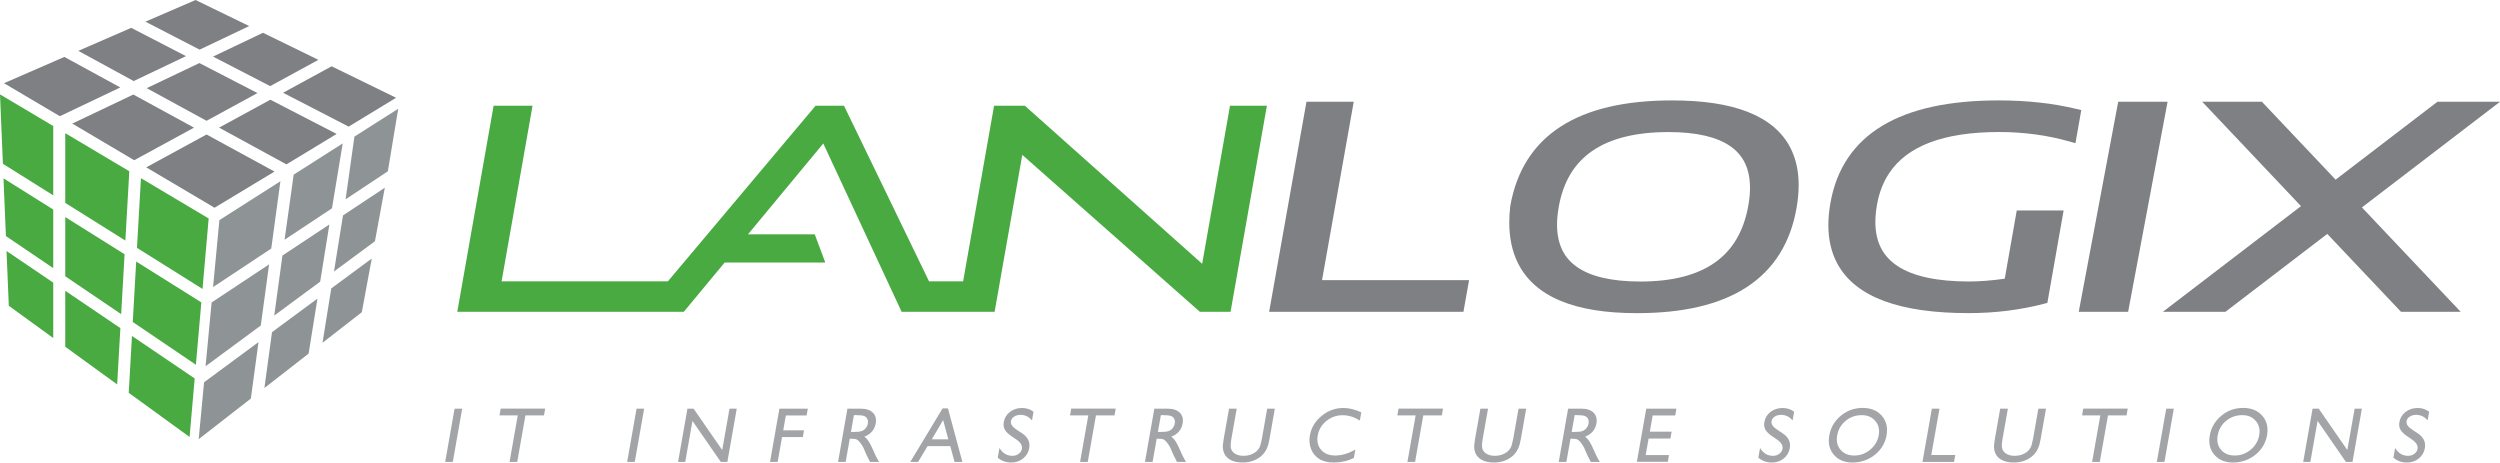 <svg xmlns="http://www.w3.org/2000/svg" id="Layer_2" data-name="Layer 2" viewBox="0 0 1346.22 249.06"><defs><style>      .cls-1 {        fill: #a2a4a7;      }      .cls-2 {        fill: none;      }      .cls-3 {        fill: #8e9396;      }      .cls-4 {        fill: #49aa42;      }      .cls-5 {        fill: #7e8083;      }    </style></defs><g id="Layer_1-2" data-name="Layer 1"><g><g><g><polygon class="cls-5" points="138.64 50.11 107.37 33.96 79 47.47 111.22 65.05 138.64 50.11"></polygon><polygon class="cls-5" points="42.17 27.38 71.98 43.65 100.16 30.23 70.65 14.99 42.17 27.38"></polygon><polygon class="cls-5" points="145.58 53.69 117.98 68.73 154.23 88.51 163.94 82.64 181.26 72.12 145.58 53.69"></polygon><polygon class="cls-5" points="64.77 47.08 34.66 30.65 2.16 44.8 3.93 45.85 32.26 62.6 32.24 62.57 64.77 47.08"></polygon><polygon class="cls-5" points="71.79 50.91 38.93 66.55 72.28 86.28 104.47 68.73 71.79 50.91"></polygon><polygon class="cls-5" points="145.49 46.37 171.45 32.22 141.61 17.66 114.71 30.47 145.49 46.37"></polygon><polygon class="cls-5" points="107.49 26.74 134.18 14.03 105.31 0 78.31 11.67 107.49 26.74"></polygon><polygon class="cls-5" points="187.73 68.18 213.29 52.65 178.58 35.7 152.43 49.95 187.73 68.18"></polygon><polygon class="cls-5" points="147.82 92.38 111.22 72.42 78.76 90.11 115.53 111.86 147.82 92.38"></polygon></g><line class="cls-2" x1="117.93" y1="118.31" x2="106.72" y2="236.89"></line><g><polygon class="cls-3" points="151 97.6 118.14 118.53 114.73 154.59 146.07 133.84 151 97.6"></polygon><polygon class="cls-3" points="106.99 236.47 135.08 214.62 139.21 184.21 109.89 205.85 106.99 236.47"></polygon><polygon class="cls-3" points="110.7 197.21 140.43 175.28 144.91 142.36 113.95 162.87 110.7 197.21"></polygon><polygon class="cls-3" points="186.1 107.32 208.85 92.24 214.44 58.58 203.4 65.57 190.85 73.56 186.1 107.32"></polygon><polygon class="cls-3" points="173.67 184.58 194.84 168.11 200.18 139.22 178.38 155.31 173.67 184.58"></polygon><polygon class="cls-3" points="184.55 77.22 158.14 94.04 153.24 129.09 178.77 112.17 184.55 77.22"></polygon><polygon class="cls-3" points="146.47 178.86 142.38 208.94 166.18 190.41 170.95 160.79 146.47 178.86"></polygon><polygon class="cls-3" points="184.7 116 179.85 146.19 201.9 129.91 207.22 101.08 184.7 116"></polygon><polygon class="cls-3" points="152.08 137.61 147.68 169.92 172.41 151.67 177.37 120.86 152.08 137.61"></polygon></g><g><polygon class="cls-4" points="64.82 176.69 35.14 156.58 35.14 186.72 63.09 207.01 64.82 176.69"></polygon><polygon class="cls-4" points="1.56 88.2 28.67 105.2 28.67 67.86 24.16 65.18 0 50.83 1.56 88.2"></polygon><polygon class="cls-4" points="67.09 136.92 35.14 116.89 35.14 148.77 65.25 169.16 67.09 136.92"></polygon><polygon class="cls-4" points="35.14 109.26 67.51 129.55 69.63 92.22 35.14 71.71 35.14 109.26"></polygon><polygon class="cls-4" points="69.32 211.52 102.09 235.31 104.84 203.79 71.06 180.91 69.32 211.52"></polygon><polygon class="cls-4" points="71.49 173.39 105.49 196.42 108.42 162.83 73.34 140.84 71.49 173.39"></polygon><polygon class="cls-4" points="75.9 95.95 73.76 133.47 109.05 155.59 112.37 117.64 75.9 95.95"></polygon><polygon class="cls-4" points="28.67 182.03 28.67 152.2 3.51 135.16 4.74 164.66 28.67 182.03"></polygon><polygon class="cls-4" points="28.67 112.83 1.88 96.04 3.18 127.12 28.67 144.39 28.67 112.83"></polygon></g></g><g><path class="cls-1" d="M1301.84,241.69c-.19,1.08-.77,1.97-1.75,2.69-.98.72-2.12,1.07-3.4,1.07-2.91,0-5.23-1.4-6.95-4.21l-.92,5.21c2.02,1.74,4.44,2.61,7.27,2.61,2.46,0,4.59-.72,6.38-2.16,1.79-1.44,2.89-3.3,3.29-5.6.57-3.23-.71-5.89-3.84-7.98l-2.81-1.85c-1.26-.83-2.15-1.61-2.65-2.36-.5-.75-.68-1.55-.53-2.41.17-.97.74-1.76,1.71-2.38.97-.62,2.13-.93,3.47-.93,2.38,0,4.43.99,6.14,2.98l.82-4.66c-1.76-1.34-3.84-2.02-6.23-2.02s-4.66.7-6.48,2.11c-1.81,1.41-2.92,3.24-3.32,5.5-.27,1.51-.09,2.84.54,3.99.62,1.16,1.81,2.33,3.55,3.53l2.78,1.9c2.24,1.57,3.21,3.22,2.9,4.97M1264.01,242.33l-15.4-22.26h-3.32l-5.05,28.67h3.86l3.89-22.08,15.27,22.08h3.53l5.05-28.67h-3.9l-3.93,22.26ZM1214.7,226.67c1.77,2.07,2.39,4.63,1.86,7.66-.55,3.12-2.08,5.73-4.59,7.82-2.51,2.09-5.36,3.14-8.56,3.14s-5.66-1.03-7.41-3.08c-1.75-2.05-2.36-4.62-1.82-7.72.56-3.19,2.08-5.81,4.55-7.86,2.47-2.05,5.35-3.08,8.63-3.08s5.56,1.04,7.33,3.11M1196.16,223.87c-3.39,2.8-5.47,6.35-6.22,10.63-.74,4.17.09,7.64,2.48,10.41,2.39,2.77,5.74,4.16,10.06,4.16s8.52-1.38,11.98-4.16c3.46-2.77,5.57-6.27,6.31-10.49.75-4.23-.11-7.74-2.56-10.55-2.45-2.81-5.89-4.21-10.32-4.21s-8.34,1.4-11.73,4.21M1161.43,248.73h4.1l5.05-28.67h-4.1l-5.05,28.67ZM1121.17,223.68h9.83l-4.42,25.05h4.13l4.42-25.05h9.99l.64-3.65h-23.95l-.64,3.65ZM1094.76,236.34c-.4,2.26-.86,3.85-1.38,4.78-.52.93-1.24,1.74-2.17,2.42-1.76,1.27-3.85,1.91-6.29,1.91-1.71,0-3.14-.32-4.29-.95-1.14-.64-1.93-1.48-2.36-2.54-.43-1.05-.41-2.93.07-5.62l2.87-16.27h-4.13l-2.86,16.23c-.41,2.31-.55,4.01-.44,5.09.12,1.08.34,1.99.69,2.74.34.75.8,1.42,1.38,2.02,1.92,1.94,4.74,2.91,8.48,2.91s6.81-.98,9.42-2.94c.79-.59,1.48-1.25,2.09-2,.6-.74,1.17-1.68,1.68-2.8.52-1.12.97-2.78,1.36-4.98l2.87-16.27h-4.12l-2.87,16.27ZM1035.22,248.73h17.01l.66-3.73h-12.91l4.4-24.93h-4.1l-5.05,28.67ZM1009.81,226.67c1.78,2.07,2.39,4.63,1.86,7.66-.55,3.12-2.08,5.73-4.59,7.82-2.51,2.09-5.36,3.14-8.56,3.14s-5.66-1.03-7.41-3.08c-1.76-2.05-2.36-4.62-1.82-7.72.56-3.19,2.08-5.81,4.55-7.86,2.47-2.05,5.35-3.08,8.63-3.08s5.56,1.04,7.33,3.11M991.27,223.87c-3.39,2.8-5.47,6.35-6.22,10.63-.74,4.17.09,7.64,2.48,10.41,2.39,2.77,5.74,4.16,10.06,4.16s8.52-1.38,11.98-4.16c3.46-2.77,5.56-6.27,6.31-10.49.75-4.23-.11-7.74-2.56-10.55-2.45-2.81-5.89-4.21-10.32-4.21s-8.34,1.4-11.73,4.21M959.87,241.69c-.19,1.08-.77,1.97-1.75,2.69s-2.12,1.07-3.4,1.07c-2.91,0-5.23-1.4-6.95-4.21l-.92,5.21c2.02,1.74,4.44,2.61,7.27,2.61,2.46,0,4.59-.72,6.38-2.16,1.79-1.44,2.89-3.3,3.29-5.6.57-3.23-.71-5.89-3.84-7.98l-2.81-1.85c-1.26-.83-2.15-1.61-2.65-2.36-.5-.75-.68-1.55-.53-2.41.17-.97.74-1.76,1.71-2.38.97-.62,2.13-.93,3.47-.93,2.38,0,4.43.99,6.15,2.98l.82-4.66c-1.76-1.34-3.84-2.02-6.23-2.02s-4.66.7-6.48,2.11c-1.81,1.41-2.92,3.24-3.32,5.5-.27,1.51-.09,2.84.54,3.99.62,1.16,1.81,2.33,3.55,3.53l2.78,1.9c2.24,1.57,3.21,3.22,2.9,4.97M881.45,248.69h16.64l.64-3.65h-12.54l1.57-8.91h11.74l.65-3.67h-11.74l1.54-8.74h12.15l.64-3.65h-16.25l-5.05,28.62ZM853.39,224.01c.82.3,1.4.82,1.75,1.55.35.73.44,1.55.29,2.45-.16.92-.52,1.73-1.08,2.45-.56.72-1.25,1.25-2.09,1.61-.84.36-2.3.53-4.37.53h-1.56l1.6-9.05h1.23c2.01,0,3.42.15,4.24.45M843.48,248.73l2.2-12.48h1.07c1.34,0,2.27.15,2.78.46.51.31,1.06.81,1.64,1.51.58.7,1.2,1.63,1.83,2.81l.98,2.24.9,2.09.6,1.13c.09.16.16.28.18.35l.92,1.89h4.88l-1.16-2.05c-.46-.82-1.04-2.04-1.75-3.67-1.13-2.59-2.04-4.4-2.74-5.44-.69-1.04-1.44-1.86-2.25-2.46,1.66-.6,3.02-1.51,4.07-2.73,1.05-1.22,1.72-2.66,2.02-4.33.43-2.45-.08-4.39-1.53-5.83-1.45-1.44-3.62-2.16-6.53-2.16h-7.18l-5.05,28.67h4.1ZM814.82,236.34c-.4,2.26-.86,3.85-1.37,4.78-.52.93-1.25,1.74-2.17,2.42-1.76,1.27-3.85,1.91-6.29,1.91-1.71,0-3.14-.32-4.28-.95-1.15-.64-1.93-1.48-2.36-2.54-.43-1.05-.41-2.93.07-5.62l2.87-16.27h-4.12l-2.86,16.23c-.41,2.31-.55,4.01-.44,5.09.12,1.08.35,1.99.69,2.74.34.75.8,1.42,1.38,2.02,1.91,1.94,4.74,2.91,8.47,2.91s6.81-.98,9.42-2.94c.79-.59,1.48-1.25,2.09-2,.6-.74,1.17-1.68,1.69-2.8.52-1.12.97-2.78,1.36-4.98l2.87-16.27h-4.13l-2.87,16.27ZM752.47,223.68h9.83l-4.42,25.05h4.12l4.42-25.05h9.99l.64-3.65h-23.95l-.64,3.65ZM719.07,245.29c-3.33,0-5.88-1.01-7.65-3.04-1.78-2.03-2.39-4.61-1.83-7.76.55-3.12,2.09-5.72,4.63-7.79,2.53-2.07,5.44-3.11,8.73-3.11s6.31.96,9.32,2.87l.78-4.41c-3.4-1.57-6.61-2.36-9.62-2.36-4.36,0-8.28,1.42-11.76,4.27-3.48,2.85-5.59,6.35-6.32,10.53-.46,2.62-.24,5.07.66,7.33.9,2.26,2.35,4.03,4.36,5.31,2,1.29,4.61,1.93,7.81,1.93,3.94,0,7.56-.82,10.86-2.46l.8-4.52c-3.69,2.14-7.27,3.2-10.74,3.2M679.5,236.34c-.4,2.26-.86,3.85-1.38,4.78-.52.93-1.24,1.74-2.17,2.42-1.76,1.27-3.85,1.91-6.29,1.91-1.71,0-3.14-.32-4.28-.95-1.15-.64-1.94-1.48-2.37-2.54-.43-1.05-.41-2.93.07-5.62l2.87-16.27h-4.13l-2.86,16.23c-.41,2.31-.55,4.01-.44,5.09s.34,1.99.69,2.74c.34.75.8,1.42,1.38,2.02,1.92,1.94,4.74,2.91,8.48,2.91s6.81-.98,9.42-2.94c.79-.59,1.48-1.25,2.09-2,.6-.74,1.17-1.68,1.68-2.8.52-1.12.97-2.78,1.36-4.98l2.87-16.27h-4.12l-2.87,16.27ZM630.57,224.01c.82.3,1.4.82,1.75,1.55.35.73.44,1.55.29,2.45-.16.92-.52,1.73-1.08,2.45-.56.72-1.25,1.25-2.09,1.61-.84.36-2.29.53-4.37.53h-1.56l1.6-9.05h1.23c2.01,0,3.42.15,4.24.45M620.66,248.73l2.2-12.48h1.07c1.34,0,2.27.15,2.78.46.51.31,1.06.81,1.64,1.51.58.7,1.19,1.63,1.83,2.81l.98,2.24.9,2.09.6,1.13c.09.16.16.28.18.35l.92,1.89h4.88l-1.16-2.05c-.46-.82-1.04-2.04-1.75-3.67-1.13-2.59-2.04-4.4-2.73-5.44-.69-1.04-1.44-1.86-2.26-2.46,1.67-.6,3.02-1.51,4.07-2.73,1.05-1.22,1.72-2.66,2.01-4.33.43-2.45-.08-4.39-1.53-5.83-1.45-1.44-3.62-2.16-6.52-2.16h-7.18l-5.05,28.67h4.1ZM576.21,223.68h9.83l-4.42,25.05h4.12l4.42-25.05h9.99l.64-3.65h-23.95l-.64,3.65ZM550.3,241.69c-.19,1.08-.78,1.97-1.76,2.69-.98.72-2.11,1.07-3.4,1.07-2.91,0-5.23-1.4-6.95-4.21l-.92,5.21c2.02,1.74,4.44,2.61,7.28,2.61,2.46,0,4.59-.72,6.38-2.16,1.79-1.44,2.89-3.3,3.3-5.6.57-3.23-.71-5.89-3.84-7.98l-2.81-1.85c-1.26-.83-2.14-1.61-2.65-2.36-.5-.75-.68-1.55-.53-2.41.17-.97.74-1.76,1.71-2.38.97-.62,2.13-.93,3.47-.93,2.38,0,4.43.99,6.14,2.98l.82-4.66c-1.76-1.34-3.84-2.02-6.23-2.02s-4.66.7-6.48,2.11c-1.82,1.41-2.92,3.24-3.32,5.5-.27,1.51-.09,2.84.54,3.99.62,1.16,1.81,2.33,3.55,3.53l2.78,1.9c2.24,1.57,3.21,3.22,2.9,4.97M501.75,236.59l6.12-10.38,2.8,10.38h-8.91ZM490.18,248.73h4.22l5.08-8.49h12.23l2.32,8.49h4.2l-7.77-28.83h-2.88l-17.4,28.83ZM465.29,224.01c.81.3,1.4.82,1.75,1.55.35.73.44,1.55.29,2.45-.16.92-.52,1.73-1.08,2.45-.56.72-1.25,1.25-2.09,1.61-.84.36-2.29.53-4.37.53h-1.56l1.6-9.05h1.23c2.01,0,3.42.15,4.24.45M455.38,248.73l2.2-12.48h1.07c1.34,0,2.27.15,2.78.46.51.31,1.06.81,1.65,1.51.58.7,1.19,1.63,1.83,2.81l.98,2.24.9,2.09.6,1.13c.09.16.15.28.18.35l.92,1.89h4.88l-1.16-2.05c-.46-.82-1.04-2.04-1.75-3.67-1.13-2.59-2.04-4.4-2.73-5.44-.69-1.04-1.44-1.86-2.26-2.46,1.67-.6,3.02-1.51,4.07-2.73,1.05-1.22,1.72-2.66,2.02-4.33.43-2.45-.08-4.39-1.53-5.83-1.45-1.44-3.62-2.16-6.52-2.16h-7.18l-5.05,28.67h4.1ZM414.66,248.73h4.1l2.36-13.36h11.18l.64-3.65h-11.18l1.41-8h11.18l.64-3.65h-15.29l-5.05,28.67ZM388.9,242.33l-15.4-22.26h-3.32l-5.05,28.67h3.86l3.89-22.08,15.27,22.08h3.53l5.05-28.67h-3.9l-3.93,22.26ZM337.72,248.73h4.1l5.05-28.67h-4.1l-5.05,28.67ZM268.98,223.68h9.83l-4.42,25.05h4.13l4.42-25.05h9.99l.64-3.65h-23.95l-.64,3.65ZM239.73,248.73h4.1l5.05-28.67h-4.1l-5.05,28.67Z"></path><polygon class="cls-4" points="647.35 142.04 551.85 56.92 535.3 56.92 518.63 151.5 500.28 151.5 454.48 56.92 439.2 56.92 359.64 151.5 270.1 151.5 286.77 56.92 265.81 56.92 246.24 167.89 246.24 167.89 345.85 167.89 357.22 167.89 368.23 167.89 390.21 141.38 444.41 141.38 438.73 126.17 402.8 126.17 443.33 77.26 485.51 167.89 489.4 167.89 508.21 167.89 515.74 167.89 527.44 167.89 535.59 167.89 550.49 83.4 646.09 167.89 662.64 167.89 682.21 56.92 662.35 56.92 647.35 142.04"></polygon><polygon class="cls-5" points="728.97 54.8 725.52 54.8 703.52 54.8 683.42 167.89 788.05 167.89 791.08 150.85 711.9 150.85 728.97 54.8"></polygon><g><path class="cls-5" d="M923.61,141.27c-9.49,6.77-22.83,10.33-40.23,10.33-15.63.01-27.02-2.78-34.21-7.85-3.61-2.54-6.23-5.6-8.01-9.33-1.77-3.73-2.71-8.16-2.71-13.39,0-2.92.29-6.08.89-9.48,2.42-13.7,8.39-23.55,18.04-30.24,9.66-6.68,23.3-10.2,41.1-10.19,15.26-.01,26.39,2.73,33.41,7.7,3.53,2.49,6.08,5.5,7.82,9.16,1.73,3.66,2.64,8.02,2.65,13.16,0,2.89-.29,6.03-.88,9.41-2.46,13.93-8.39,23.94-17.87,30.72M941.24,60.28c-10.68-4.19-24.26-6.21-40.79-6.21-25.28,0-45.33,4.59-60.06,14.1-7.36,4.76-13.35,10.75-17.88,17.93-4.53,7.17-7.61,15.5-9.25,24.9l-.02.09v.09c-.34,2.96-.52,5.82-.52,8.58,0,8,1.44,15.16,4.4,21.36,4.43,9.32,12.3,16.32,23.08,20.82,10.79,4.52,24.52,6.68,41.22,6.69,24.89,0,44.66-4.56,59.19-14.02,7.26-4.73,13.17-10.7,17.65-17.83,4.48-7.14,7.52-15.42,9.16-24.77.76-4.32,1.14-8.42,1.14-12.3,0-7.48-1.44-14.2-4.39-20.01-4.43-8.73-12.25-15.23-22.92-19.41"></path><path class="cls-5" d="M1118.09,58.66c-12.64-3.07-26.57-4.59-41.77-4.59-26.49,0-47.4,4.44-62.71,13.64-7.65,4.6-13.86,10.41-18.54,17.39-4.68,6.98-7.81,15.09-9.42,24.25-.73,4.15-1.1,8.11-1.1,11.87,0,7.81,1.6,14.81,4.89,20.85,4.93,9.08,13.56,15.78,25.35,20.1,11.81,4.34,26.86,6.43,45.23,6.44,14.2,0,27.76-1.68,40.66-5.04l1.8-.47.32-1.83,8.43-47.95h-25.24l-6.46,36.76c-7.08.98-13.52,1.5-19.19,1.5-17.48.01-30.31-2.91-38.44-8.26-4.08-2.68-7.03-5.91-9.02-9.81-1.99-3.9-3.02-8.51-3.02-13.96,0-2.85.28-5.92.86-9.21,1.16-6.61,3.37-12.28,6.59-17.12,4.84-7.25,11.99-12.72,21.81-16.46,9.81-3.74,22.26-5.67,37.33-5.67,13.36,0,26.05,1.72,38.07,5.14l3.08.88,3.14-17.82-2.63-.64Z"></path></g><polygon class="cls-5" points="1163.73 54.8 1140.63 54.8 1119.38 167.89 1145.97 167.89 1167.22 54.8 1163.73 54.8"></polygon><polygon class="cls-5" points="1346.22 54.8 1312.52 54.8 1257.7 96.74 1218.02 54.8 1185.88 54.8 1190.49 59.68 1239.06 111 1164.7 167.89 1198.39 167.89 1199.17 167.29 1253.21 125.96 1292.9 167.89 1325.04 167.89 1271.86 111.69 1346.22 54.8"></polygon></g></g></g></svg>